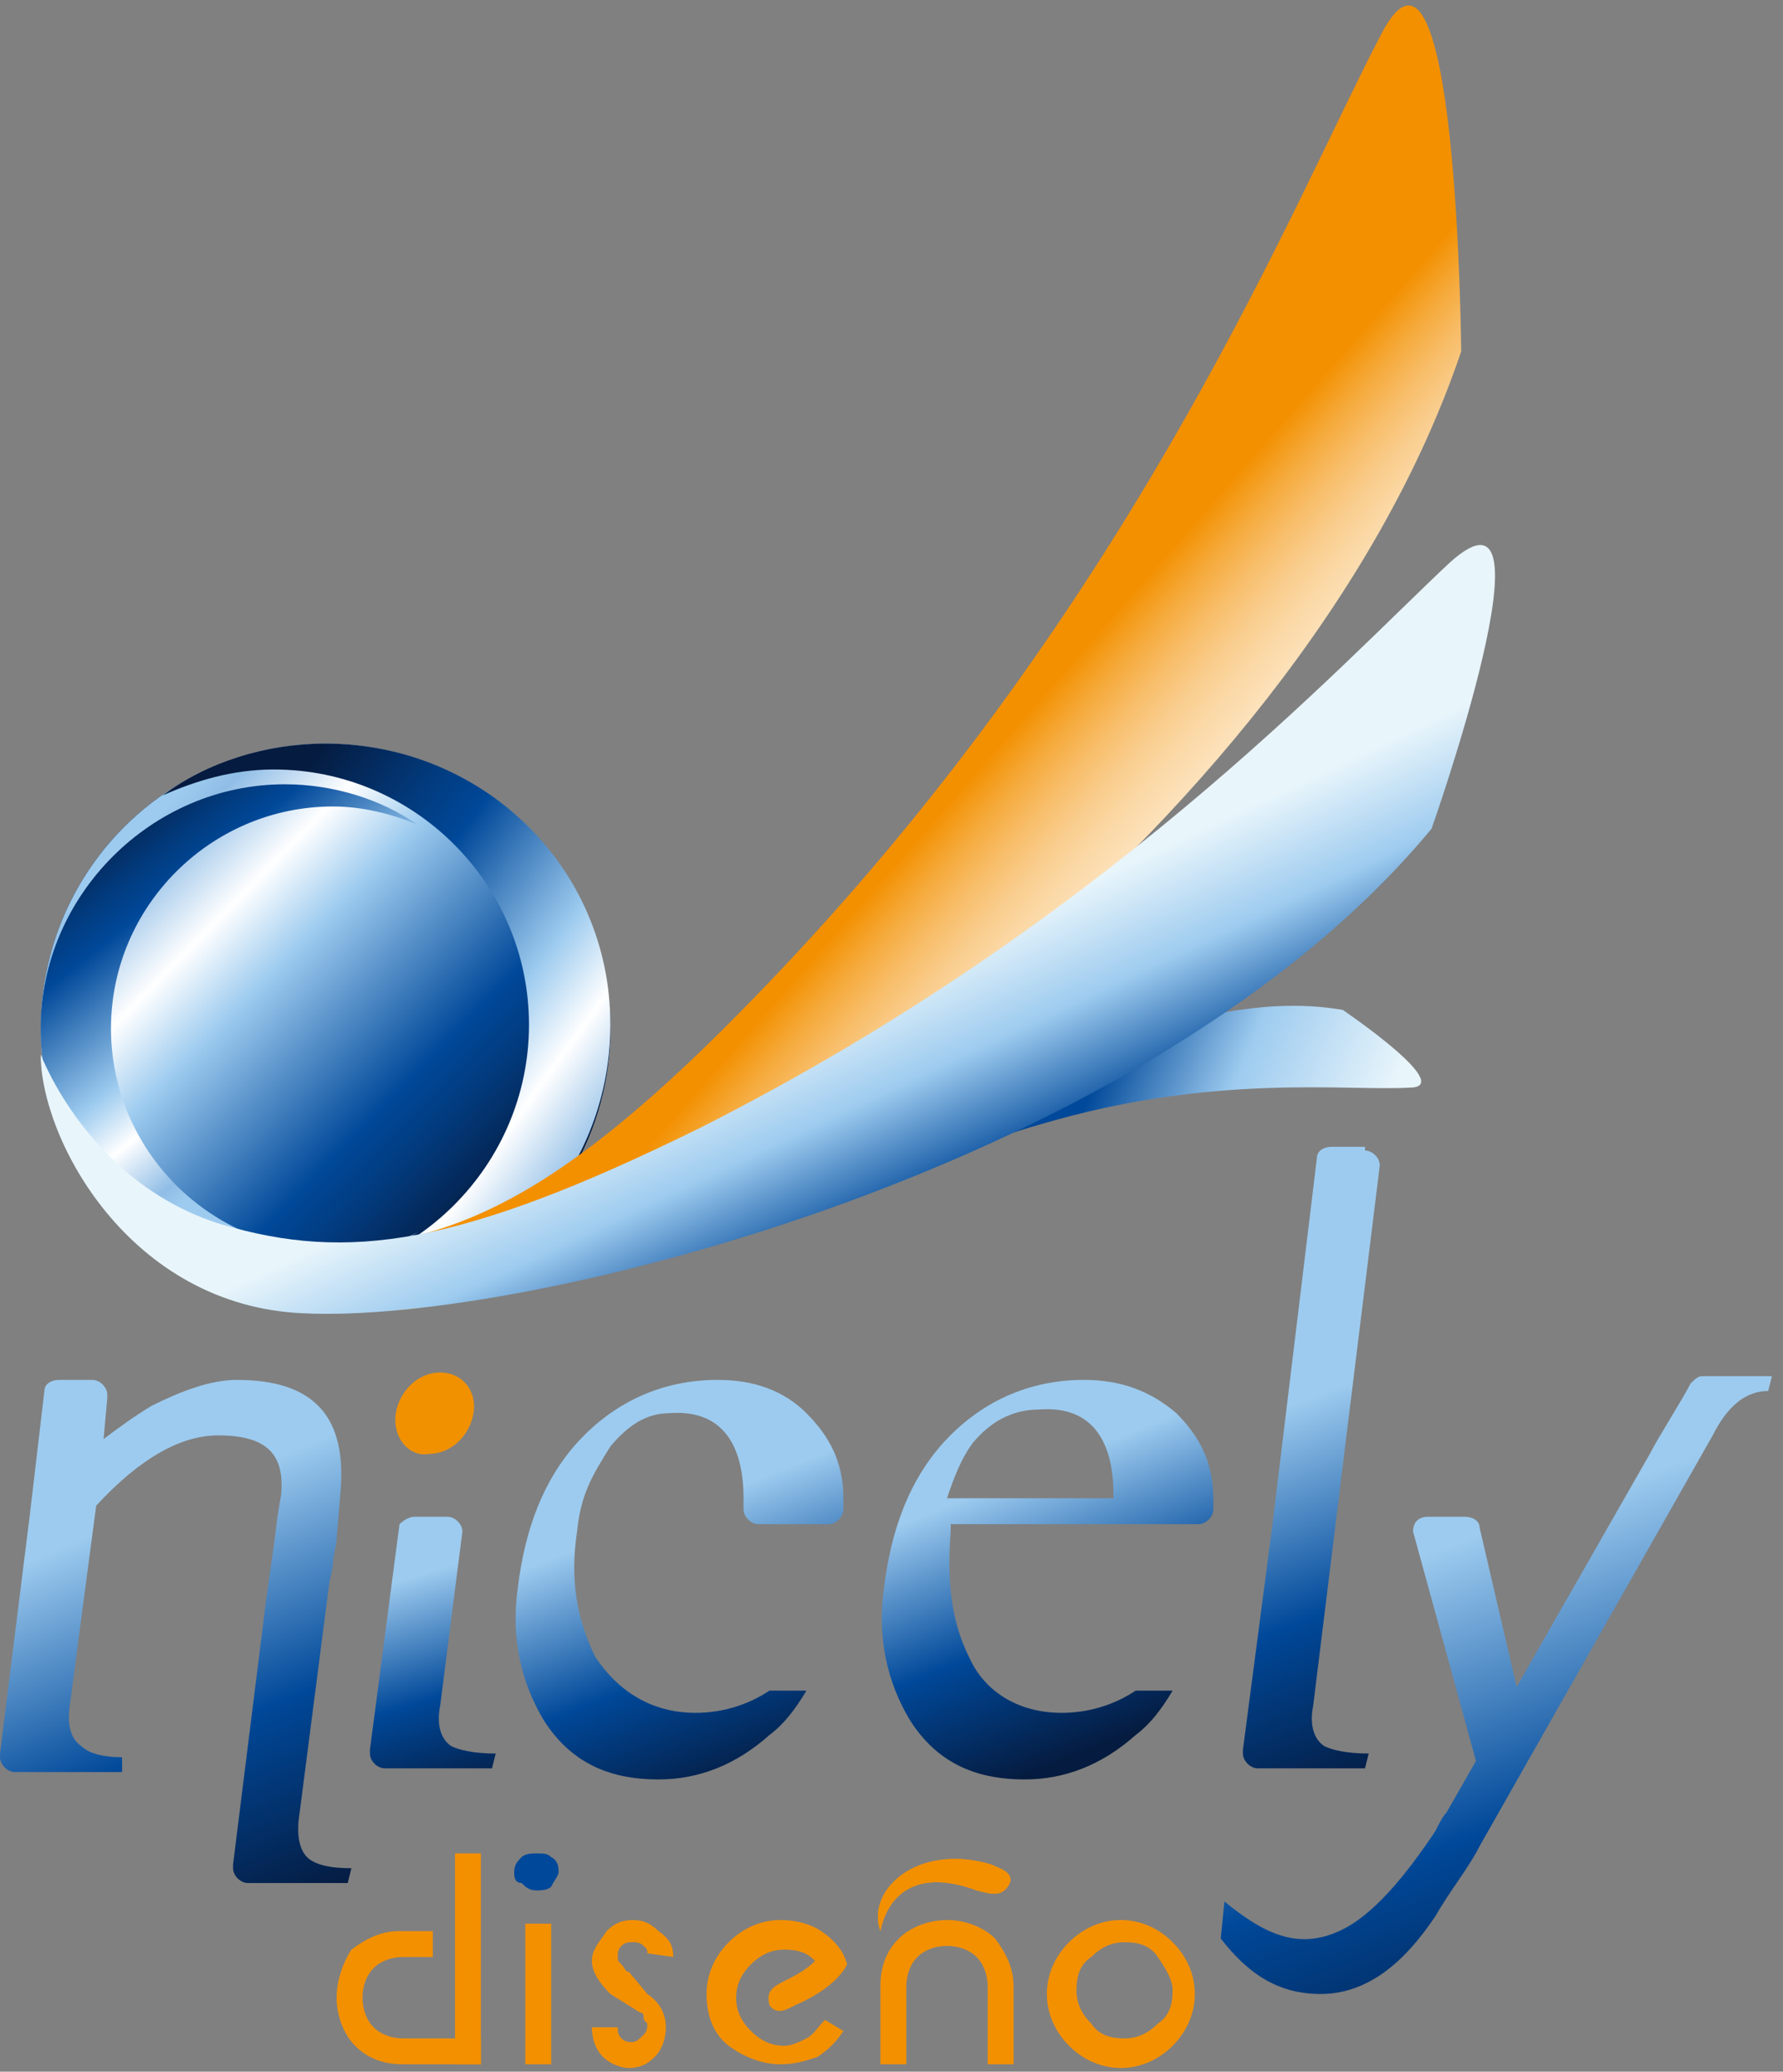 <?xml version="1.0" encoding="utf-8"?>
<!-- Generator: Adobe Illustrator 24.2.3, SVG Export Plug-In . SVG Version: 6.00 Build 0)  -->
<svg version="1.1" id="Layer_1" xmlns="http://www.w3.org/2000/svg" xmlns:xlink="http://www.w3.org/1999/xlink" x="0px" y="0px"
	 viewBox="0 0 48.2 56" style="enable-background:new 0 0 48.2 56;" xml:space="preserve">
<rect x="0" y="0" width="48.2" height="56" fill="#808080" stroke="none"/>
<style type="text/css">
	.st0{fill-rule:evenodd;clip-rule:evenodd;fill:#F39000;}
	.st1{fill-rule:evenodd;clip-rule:evenodd;fill:#004899;}
	.st2{fill:url(#SVGID_1_);}
	.st3{fill:url(#SVGID_2_);}
	.st4{fill:url(#SVGID_3_);}
	.st5{fill:url(#SVGID_4_);}
	.st6{fill-rule:evenodd;clip-rule:evenodd;fill:#F29100;}
	.st7{fill:url(#SVGID_5_);}
	.st8{fill:url(#SVGID_6_);}
	.st9{fill:url(#SVGID_7_);}
	.st10{fill:url(#SVGID_8_);}
	.st11{fill:url(#SVGID_9_);}
	.st12{fill:url(#SVGID_10_);}
	.st13{fill:url(#SVGID_11_);}
	.st14{fill:url(#SVGID_12_);}
	.st15{fill:url(#SVGID_13_);}
</style>
<g>
	<path class="st0" d="M14.9,55.8V52h-0.7v3.8H14.9z"/>
	<path class="st1" d="M15.1,50.6c0-0.1,0-0.3-0.2-0.4c-0.1-0.1-0.2-0.1-0.4-0.1c-0.1,0-0.3,0-0.4,0.1c-0.1,0.1-0.2,0.2-0.2,0.4
		c0,0.1,0,0.3,0.2,0.3c0.1,0.1,0.2,0.2,0.4,0.2c0.1,0,0.3,0,0.4-0.1C15,50.8,15.1,50.7,15.1,50.6z"/>
	<linearGradient id="SVGID_1_" gradientUnits="userSpaceOnUse" x1="15.826" y1="24.475" x2="2.436" y2="30.817">
		<stop  offset="0" style="stop-color:#004899"/>
		<stop  offset="0.653" style="stop-color:#051B3F"/>
	</linearGradient>
	<circle class="st2" cx="8.8" cy="27.8" r="7.7"/>
	<linearGradient id="SVGID_2_" gradientUnits="userSpaceOnUse" x1="14.191" y1="33.087" x2="3.593" y2="22.733">
		<stop  offset="5.905006e-02" style="stop-color:#051B3F"/>
		<stop  offset="0.239" style="stop-color:#023B7E"/>
		<stop  offset="0.333" style="stop-color:#004899"/>
		<stop  offset="0.649" style="stop-color:#9DCBEF"/>
		<stop  offset="0.789" style="stop-color:#FFFFFF"/>
		<stop  offset="0.948" style="stop-color:#8FBDE6"/>
		<stop  offset="1" style="stop-color:#9DCBEF"/>
	</linearGradient>
	<circle class="st3" cx="8.8" cy="27.8" r="7.7"/>
	<linearGradient id="SVGID_3_" gradientUnits="userSpaceOnUse" x1="4.39" y1="24.612" x2="15.747" y2="32.858">
		<stop  offset="5.904966e-02" style="stop-color:#051B3F"/>
		<stop  offset="0.269" style="stop-color:#023B7E"/>
		<stop  offset="0.377" style="stop-color:#004899"/>
		<stop  offset="0.649" style="stop-color:#9DCBEF"/>
		<stop  offset="0.787" style="stop-color:#FFFFFF"/>
		<stop  offset="0.948" style="stop-color:#8FBDE6"/>
		<stop  offset="1" style="stop-color:#9DCBEF"/>
	</linearGradient>
	<path class="st4" d="M8.8,20.1c-1.6,0-3.2,0.5-4.4,1.4c0.9-0.4,1.9-0.7,3-0.7c3.8,0,6.9,3.1,6.9,6.9c0,3.8-3.1,6.9-6.9,6.9
		c-1.3,0-2.5-0.4-3.6-1c1.3,1.1,3.1,1.8,5,1.8c4.2,0,7.7-3.4,7.7-7.7S13,20.1,8.8,20.1z"/>
	<path class="st0" d="M18.2,52.9c0-0.3-0.1-0.5-0.4-0.7c-0.2-0.2-0.4-0.3-0.7-0.3c-0.3,0-0.5,0.1-0.7,0.3C16.2,52.5,16,52.7,16,53
		c0,0.3,0.2,0.6,0.5,0.9l0.8,0.5c0.1,0,0.1,0.1,0.1,0.1c0,0.1,0,0.1,0.1,0.2c0,0.1,0,0.2-0.1,0.3c-0.1,0.1-0.2,0.2-0.3,0.2
		c-0.1,0-0.2,0-0.3-0.1c-0.1-0.1-0.1-0.2-0.1-0.3l-0.7,0c0,0.3,0.1,0.6,0.3,0.8c0.2,0.2,0.5,0.3,0.7,0.3c0.3,0,0.5-0.1,0.7-0.3
		c0.2-0.2,0.3-0.5,0.3-0.8c0-0.4-0.2-0.7-0.5-0.9L17,53.3c-0.1,0-0.1-0.1-0.2-0.2c-0.1-0.1-0.1-0.1-0.1-0.2c0-0.1,0-0.2,0.1-0.3
		c0.1-0.1,0.2-0.1,0.3-0.1c0.1,0,0.2,0,0.3,0.1c0.1,0.1,0.1,0.1,0.1,0.2L18.2,52.9z"/>
	<path class="st0" d="M22.9,53.1c-0.1-0.4-0.4-0.7-0.7-0.9c-0.3-0.2-0.7-0.3-1.1-0.3c-0.5,0-1,0.2-1.4,0.6c-0.4,0.4-0.6,0.9-0.6,1.4
		c0,0.6,0.2,1.1,0.6,1.4c0.4,0.3,0.9,0.5,1.4,0.5c0.4,0,0.7-0.1,1-0.2c0.3-0.2,0.5-0.4,0.7-0.7l-0.5-0.3c-0.2,0.2-0.3,0.4-0.5,0.5
		c-0.2,0.1-0.4,0.2-0.6,0.2c-0.3,0-0.6-0.1-0.9-0.4c-0.3-0.3-0.4-0.6-0.4-0.9c0-0.3,0.1-0.6,0.4-0.9c0.3-0.3,0.6-0.4,0.9-0.4
		c0.4,0,0.7,0.1,0.9,0.4L22.9,53.1z"/>
	<path class="st0" d="M27.4,55.8v-2.1c0-0.5-0.2-0.9-0.5-1.3c-0.3-0.3-0.8-0.5-1.3-0.5c-0.5,0-1,0.2-1.3,0.5
		c-0.3,0.3-0.5,0.7-0.5,1.3v2.1h0.7v-2.1c0-0.3,0.1-0.6,0.3-0.8c0.2-0.2,0.5-0.3,0.8-0.3c0.3,0,0.6,0.1,0.8,0.3
		c0.2,0.2,0.3,0.5,0.3,0.8v2.1H27.4z"/>
	<path class="st0" d="M31.7,53.8c0,0.4-0.1,0.7-0.4,0.9c-0.3,0.3-0.6,0.4-0.9,0.4c-0.4,0-0.7-0.1-0.9-0.4c-0.3-0.3-0.4-0.6-0.4-0.9
		c0-0.4,0.1-0.7,0.4-0.9c0.3-0.3,0.6-0.4,0.9-0.4c0.4,0,0.7,0.1,0.9,0.4C31.5,53.2,31.7,53.5,31.7,53.8z M32.3,53.9
		c0-0.5-0.2-1-0.6-1.4c-0.4-0.4-0.9-0.6-1.4-0.6c-0.5,0-1,0.2-1.4,0.6c-0.4,0.4-0.6,0.9-0.6,1.4c0,0.5,0.2,1,0.6,1.4
		c0.4,0.4,0.9,0.6,1.4,0.6c0.5,0,1-0.2,1.4-0.6C32.1,54.9,32.3,54.4,32.3,53.9z"/>
	<g>
		<path class="st0" d="M26.8,50.4c0.2,0.1,0.6,0.2,0.5,0.5c-0.2,0.4-0.5,0.3-0.9,0.2c-1.6-0.6-2.4,0.1-2.6,1.1
			C23.4,51.1,24.8,49.8,26.8,50.4z"/>
		<path class="st0" d="M26.8,50.4c0.2,0.1,0.6,0.2,0.5,0.5c-0.2,0.4-0.5,0.3-0.9,0.2c-1.6-0.6-2.4,0.1-2.6,1.1
			C23.4,51.1,24.8,49.8,26.8,50.4z"/>
	</g>
	<path class="st0" d="M21.3,53.5c0.4-0.2,0.7-0.4,0.9-0.7l0.7,0.3c-0.2,0.4-0.7,0.8-1.4,1.1c-0.2,0.1-0.5,0.3-0.7,0
		C20.7,53.8,20.9,53.7,21.3,53.5z"/>
	<path class="st0" d="M11.6,52.2h-0.8c-0.5,0-0.9,0.2-1.3,0.5C9.3,53,9.1,53.5,9.1,54s0.2,1,0.5,1.3c0.3,0.3,0.7,0.5,1.3,0.5H13
		v-0.7h-2.1c-0.3,0-0.6-0.1-0.8-0.3c-0.2-0.2-0.3-0.5-0.3-0.8c0-0.3,0.1-0.6,0.3-0.8c0.2-0.2,0.5-0.3,0.8-0.3h0.8V52.2z"/>
	<rect x="12.3" y="50.1" class="st0" width="0.7" height="5.7"/>
	
		<linearGradient id="SVGID_4_" gradientUnits="userSpaceOnUse" x1="582.38" y1="-425.927" x2="578.154" y2="-436.418" gradientTransform="matrix(1 0 0 1 -552.181 472.99)">
		<stop  offset="0" style="stop-color:#051B3F"/>
		<stop  offset="0.314" style="stop-color:#004899"/>
		<stop  offset="0.673" style="stop-color:#9DCBEF"/>
	</linearGradient>
	<path class="st5" d="M30.1,40.4c0-1.6-0.7-2.4-2-2.3c-0.7,0-1.3,0.3-1.8,0.9c-0.3,0.4-0.5,0.9-0.7,1.5H30.1z M28.7,46.3
		c0.7,0,1.4-0.2,2-0.6h1c-0.3,0.5-0.6,0.9-1,1.2c-0.9,0.8-1.9,1.2-3,1.2c-1.4,0-2.4-0.5-3.1-1.6c-0.6-1-0.9-2.2-0.7-3.6
		c0.2-1.6,0.7-2.9,1.6-3.9c1-1.1,2.3-1.7,3.8-1.7c1,0,1.8,0.3,2.5,0.9c0.6,0.6,1,1.3,1,2.3v0.3c0,0.2-0.2,0.4-0.4,0.4h-6.7l0,0.2
		c-0.1,1.3,0,2.4,0.5,3.4C26.6,45.7,27.5,46.3,28.7,46.3z"/>
	<path class="st6" d="M10.7,38.2c0.1-0.6,0.6-1.1,1.2-1.1c0.6,0,1,0.5,0.9,1.1c-0.1,0.6-0.6,1.1-1.2,1.1
		C11.1,39.4,10.6,38.9,10.7,38.2z"/>
	
		<linearGradient id="SVGID_5_" gradientUnits="userSpaceOnUse" x1="2786.805" y1="-1373.691" x2="2781.218" y2="-1388.233" gradientTransform="matrix(1 0 0 1 -2748.181 1421.463)">
		<stop  offset="0" style="stop-color:#051B3F"/>
		<stop  offset="0.314" style="stop-color:#004899"/>
		<stop  offset="0.673" style="stop-color:#9DCBEF"/>
	</linearGradient>
	<path class="st7" d="M36.9,31.1c0.2,0,0.4,0.2,0.4,0.4c0,0,0,0,0,0l-1.8,14.6c-0.1,0.5,0,0.9,0.3,1.1c0.2,0.1,0.6,0.2,1.2,0.2
		l-0.1,0.4H34c-0.2,0-0.4-0.2-0.4-0.4c0,0,0,0,0-0.1l0.8-6.1l1.2-9.9c0-0.2,0.2-0.3,0.4-0.3H36.9z"/>
	
		<linearGradient id="SVGID_6_" gradientUnits="userSpaceOnUse" x1="2760.707" y1="-1372.758" x2="2758.065" y2="-1381.619" gradientTransform="matrix(1 0 0 1 -2748.181 1421.463)">
		<stop  offset="0" style="stop-color:#051B3F"/>
		<stop  offset="0.314" style="stop-color:#004899"/>
		<stop  offset="0.673" style="stop-color:#9DCBEF"/>
	</linearGradient>
	<path class="st8" d="M11.2,41h0.9c0.2,0,0.4,0.2,0.4,0.4v0l-0.6,4.7c-0.1,0.5,0,0.9,0.3,1.1c0.2,0.1,0.6,0.2,1.2,0.2l-0.1,0.4h-2.9
		h0c-0.2,0-0.4-0.2-0.4-0.4c0,0,0,0,0-0.1l0.8-6.1C10.8,41.2,11,41,11.2,41z"/>
	
		<linearGradient id="SVGID_7_" gradientUnits="userSpaceOnUse" x1="2756.298" y1="-1369.86" x2="2749.669" y2="-1385.632" gradientTransform="matrix(1 0 0 1 -2748.181 1421.463)">
		<stop  offset="0" style="stop-color:#051B3F"/>
		<stop  offset="0.314" style="stop-color:#004899"/>
		<stop  offset="0.673" style="stop-color:#9DCBEF"/>
	</linearGradient>
	<path class="st9" d="M2.5,37.3c0.2,0,0.4,0.2,0.4,0.4c0,0,0,0,0,0.1l-0.1,1.1c0.4-0.3,0.8-0.6,1.3-0.9c0.8-0.4,1.6-0.7,2.3-0.7
		c2.1,0,3,1,2.8,3.1l-0.1,1.2C9.1,41.8,9,42,9,42.3l-0.1,0.5l-0.8,6.2c-0.1,0.6,0,1,0.2,1.2c0.2,0.2,0.6,0.3,1.2,0.3l-0.1,0.4H6.7h0
		c-0.2,0-0.4-0.2-0.4-0.4c0,0,0,0,0-0.1l0.9-7.2l0.2-1.4L7.5,41l0.1-0.6c0.1-1.1-0.4-1.6-1.7-1.6c-1,0-2.1,0.6-3.3,1.9L1.9,46
		c-0.1,0.6,0,1,0.3,1.2c0.2,0.2,0.6,0.3,1.1,0.3l0,0.4H0.4c-0.2,0-0.4-0.2-0.4-0.4c0,0,0,0,0-0.1L0.8,41l0.4-3.4
		c0-0.2,0.2-0.3,0.4-0.3H2.5z"/>
	
		<linearGradient id="SVGID_8_" gradientUnits="userSpaceOnUse" x1="2768.81" y1="-1373.392" x2="2764.723" y2="-1383.937" gradientTransform="matrix(1 0 0 1 -2748.181 1421.463)">
		<stop  offset="0" style="stop-color:#051B3F"/>
		<stop  offset="0.314" style="stop-color:#004899"/>
		<stop  offset="0.673" style="stop-color:#9DCBEF"/>
	</linearGradient>
	<path class="st10" d="M18.8,46.3c0.7,0,1.4-0.2,2-0.6h1c-0.3,0.5-0.6,0.9-1,1.2c-0.9,0.8-1.9,1.2-3,1.2c-1.4,0-2.4-0.5-3.1-1.6
		c-0.6-1-0.9-2.2-0.7-3.6c0.2-1.6,0.7-2.9,1.6-3.9c1-1.1,2.3-1.7,3.8-1.7c1,0,1.8,0.3,2.4,0.9c0.6,0.6,1,1.3,1,2.3v0.3
		c0,0.2-0.2,0.4-0.4,0.4h-1.9c-0.2,0-0.4-0.2-0.4-0.4v-0.3c0-1.6-0.7-2.4-2-2.3c-0.6,0-1.1,0.3-1.6,0.9c-0.5,0.8-0.8,1.3-0.9,2.3
		c-0.2,1.3,0,2.4,0.5,3.4C16.7,45.7,17.6,46.3,18.8,46.3z"/>
	
		<linearGradient id="SVGID_9_" gradientUnits="userSpaceOnUse" x1="2792.43" y1="-1366.355" x2="2785.077" y2="-1386.222" gradientTransform="matrix(1 0 0 1 -2748.181 1421.463)">
		<stop  offset="0" style="stop-color:#051B3F"/>
		<stop  offset="0.314" style="stop-color:#004899"/>
		<stop  offset="0.673" style="stop-color:#9DCBEF"/>
	</linearGradient>
	<path class="st11" d="M33,52.4C32.9,52.4,33,52.4,33,52.4L33,52.4l0.1-1c0,0,0.1,0.1,0.1,0.1s0,0-0.1-0.1c1.1,0.9,2,1.3,3.1,0.8
		c0.9-0.4,1.8-1.5,2.6-2.7c0.1-0.2,0.2-0.4,0.3-0.5l0.8-1.4l-1.7-6.2c0-0.3,0.2-0.4,0.4-0.4h1c0.2,0,0.4,0.1,0.4,0.3l1,4.3l3.6-6.3
		c0.2-0.4,0.9-1.5,1.1-1.9c0.1-0.1,0.2-0.2,0.3-0.2h1.9l-0.1,0.4c-0.6,0-1.1,0.4-1.5,1.2l-6.3,11.1c-0.3,0.6-0.8,1.2-1.2,1.9
		c-0.8,1.2-1.8,2.1-3.1,2.1C34.5,53.9,33.7,53.3,33,52.4z"/>
	<linearGradient id="SVGID_10_" gradientUnits="userSpaceOnUse" x1="2.389" y1="21.481" x2="8.767" y2="29.403">
		<stop  offset="5.904995e-02" style="stop-color:#051B3F"/>
		<stop  offset="0.239" style="stop-color:#023B7E"/>
		<stop  offset="0.333" style="stop-color:#004899"/>
		<stop  offset="0.649" style="stop-color:#9DCBEF"/>
		<stop  offset="0.789" style="stop-color:#FFFFFF"/>
		<stop  offset="0.948" style="stop-color:#8FBDE6"/>
		<stop  offset="1" style="stop-color:#9DCBEF"/>
	</linearGradient>
	<path class="st12" d="M9,33.8c-3.3,0-6-2.7-6-6s2.7-6,6-6c0.8,0,1.6,0.2,2.3,0.5c-1-0.7-2.3-1.1-3.6-1.1c-3.6,0-6.6,3-6.6,6.6
		c0,3.6,3,6.6,6.6,6.6c1.3,0,2.5-0.4,3.6-1.1C10.6,33.7,9.8,33.8,9,33.8z"/>
	<g>
		<g>
			<linearGradient id="SVGID_11_" gradientUnits="userSpaceOnUse" x1="26.897" y1="28.629" x2="36.337" y2="32.569">
				<stop  offset="0.264" style="stop-color:#004899"/>
				<stop  offset="0.608" style="stop-color:#9DCBEF"/>
				<stop  offset="1" style="stop-color:#E8F5FB"/>
			</linearGradient>
			<path class="st13" d="M36.3,27.3c-4.5-0.8-10.7,2.9-12.7,4.6c-0.2,0.1-0.3,0.3-0.4,0.4l3-1.2c0.6-0.3,1.2-0.5,1.9-0.7
				c4.7-1.4,8.3-0.9,10-1C39.4,29.4,36.3,27.3,36.3,27.3z"/>
		</g>
	</g>
	
		<linearGradient id="SVGID_12_" gradientUnits="userSpaceOnUse" x1="-482.35" y1="602.24" x2="-476.621" y2="611.842" gradientTransform="matrix(1.092 -0.302 0.347 1.188 342.082 -841.648)">
		<stop  offset="0.18" style="stop-color:#F39000"/>
		<stop  offset="0.185" style="stop-color:#F39205"/>
		<stop  offset="0.253" style="stop-color:#F5A939"/>
		<stop  offset="0.321" style="stop-color:#F8BC66"/>
		<stop  offset="0.389" style="stop-color:#F9CC8B"/>
		<stop  offset="0.457" style="stop-color:#FBD9A7"/>
		<stop  offset="0.525" style="stop-color:#FCE2BC"/>
		<stop  offset="0.592" style="stop-color:#FCE7C8"/>
		<stop  offset="0.658" style="stop-color:#FDE9CC"/>
	</linearGradient>
	<path class="st14" d="M1.1,28.5c0.9,2.6,5.6,8.1,11,6.7C18.7,33.5,35,22.8,39.5,9.5c0,0-0.1-12.7-2.2-8.5
		C35,5.4,30.9,15.7,21.5,25.8c-5.6,6-8.8,7.9-12.8,7.9C2.8,33.7,1.1,28.5,1.1,28.5z"/>
	
		<linearGradient id="SVGID_13_" gradientUnits="userSpaceOnUse" x1="38.173" y1="-88.411" x2="34.863" y2="-94.716" gradientTransform="matrix(0.999 4.177267e-02 -4.177267e-02 0.999 -15.8 120.06)">
		<stop  offset="0.173" style="stop-color:#004899"/>
		<stop  offset="0.608" style="stop-color:#9DCBEF"/>
		<stop  offset="1" style="stop-color:#E8F5FB"/>
	</linearGradient>
	<path class="st15" d="M1.1,28.5c0,2.3,2.4,6.8,7.1,7c6,0.3,22.9-3.9,30.5-13.1c0,0,3.5-9.9,0.5-7.2C36.2,18,29.8,25,18.9,30.5
		c-6.5,3.2-9.5,3.6-12.9,2.6C2.4,32,1.1,28.5,1.1,28.5z"/>
</g>
</svg>
